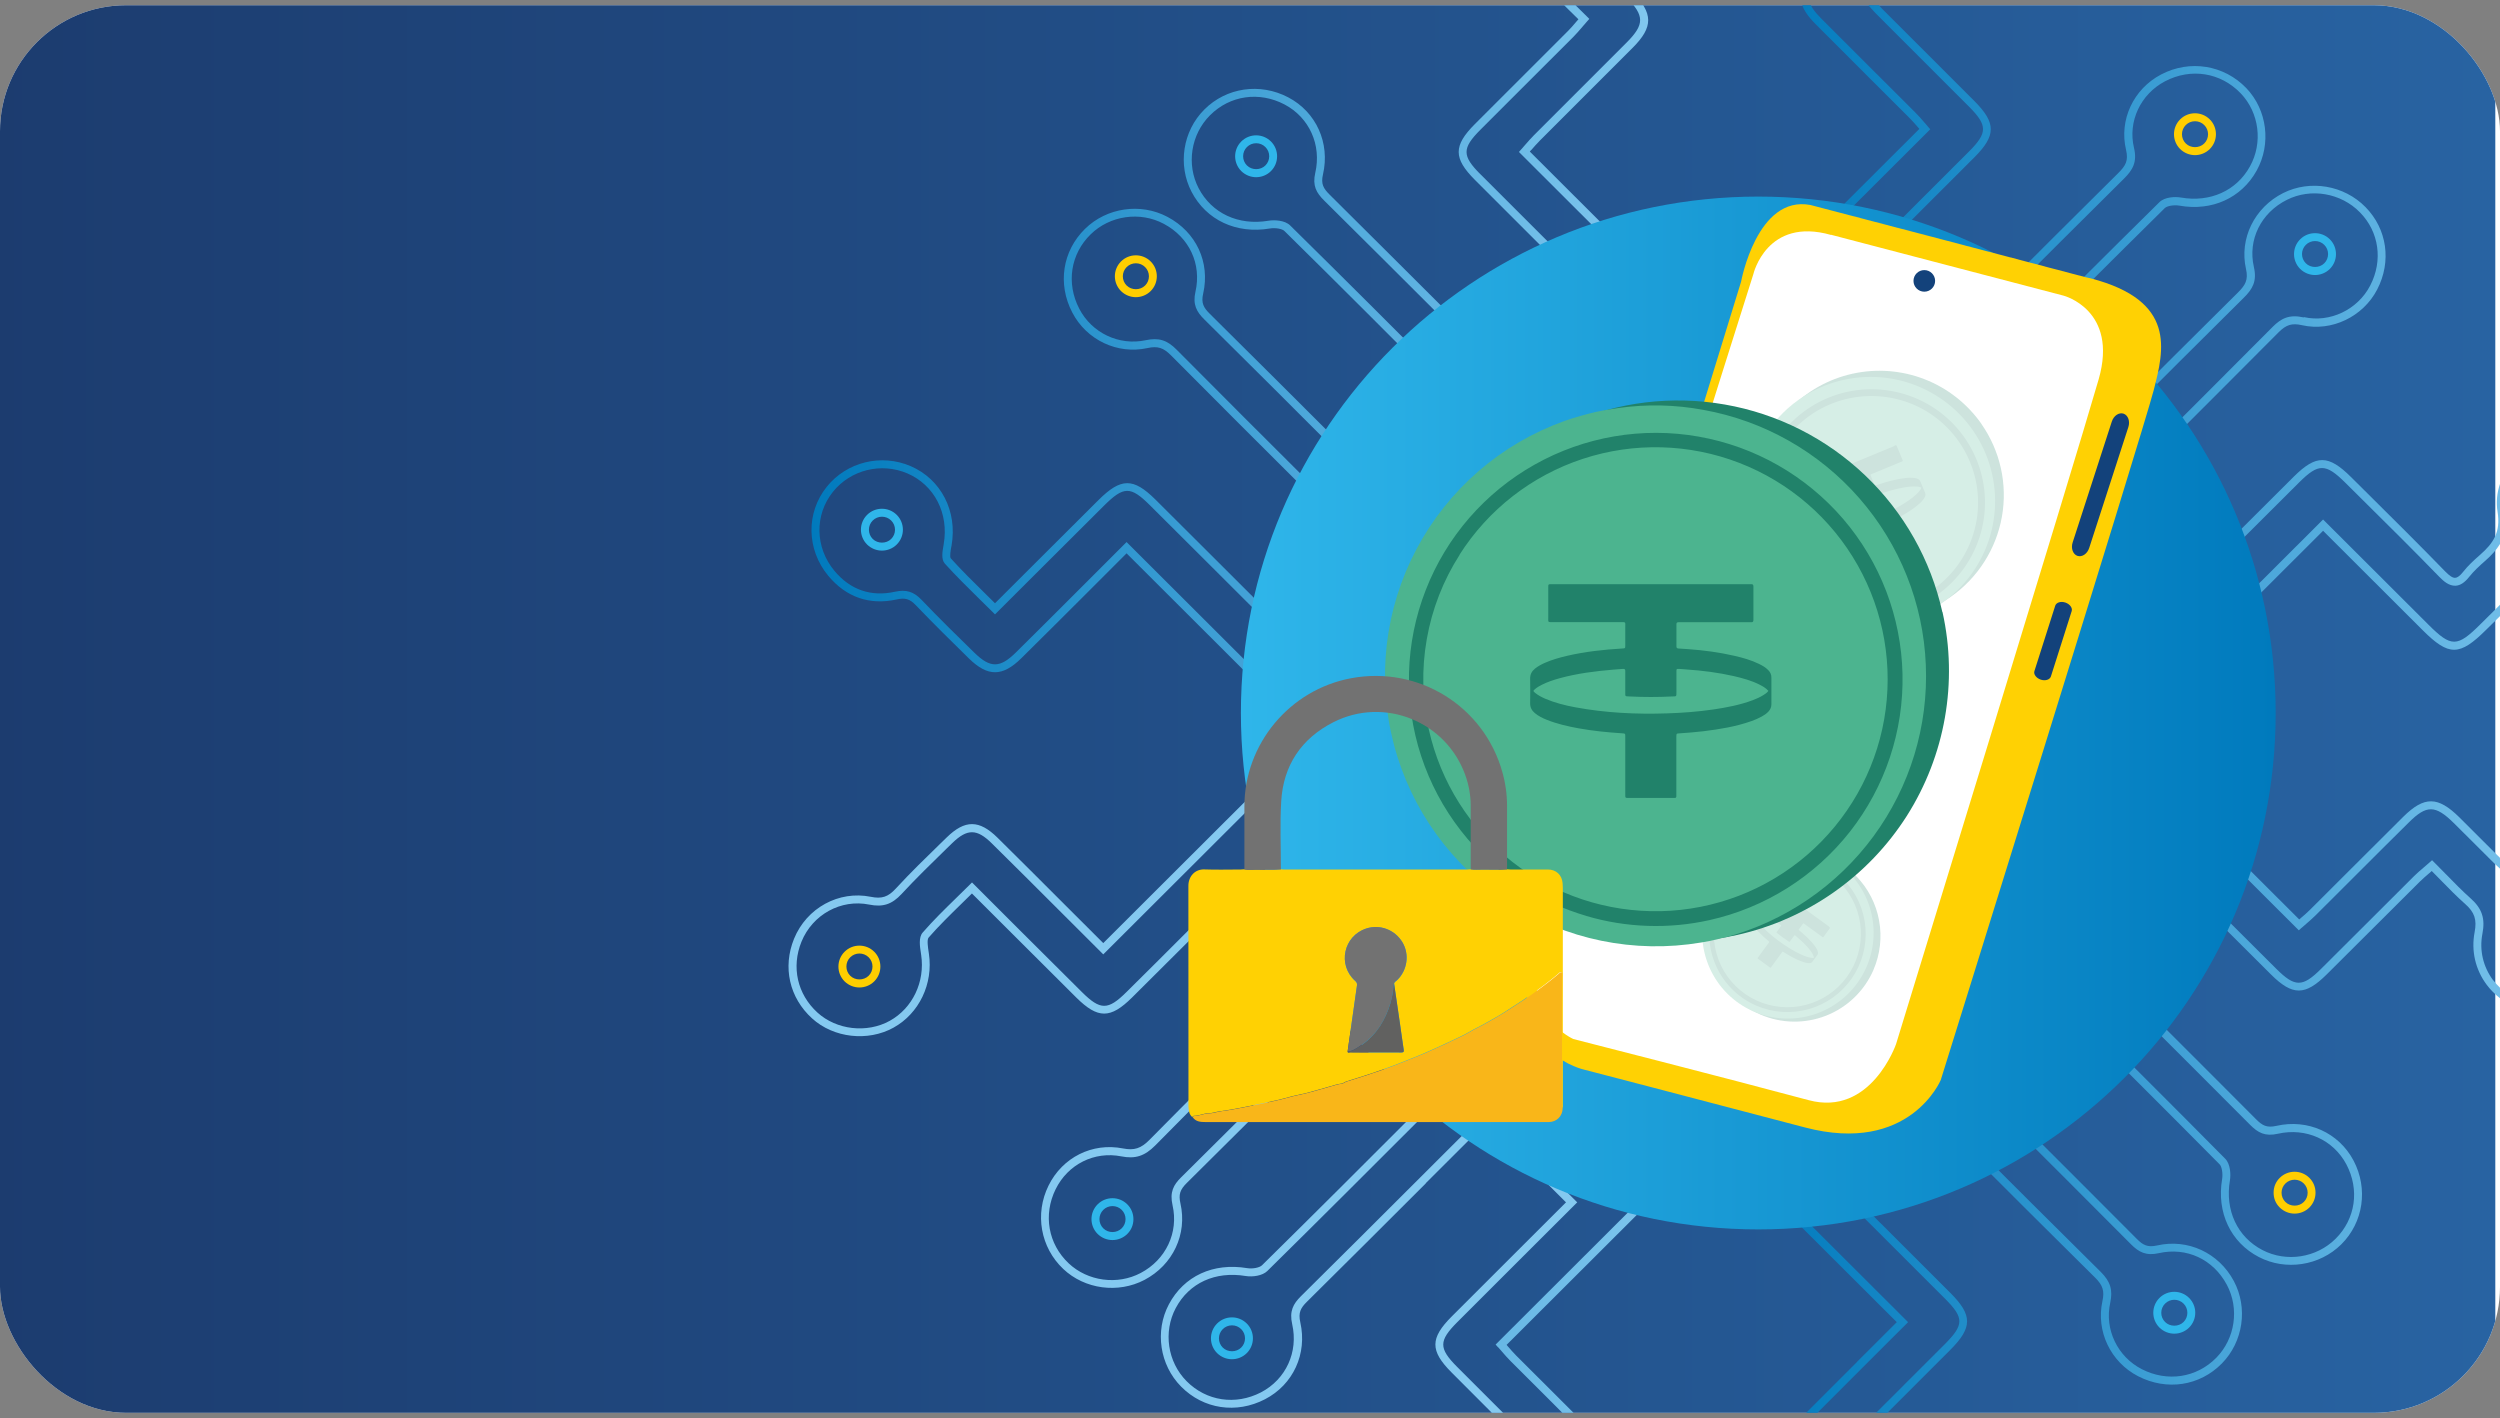 <svg width="238" height="135" viewBox="0 0 238 135" fill="none" xmlns="http://www.w3.org/2000/svg">
<rect x="0" y="0" width="238" height="135" fill="#808080" stroke="none"/>
<g clip-path="url(#clip0_2_17037)">
<rect y="0.5" width="238" height="134" rx="12" fill="white"/>
<g clip-path="url(#clip1_2_17037)">
<path d="M-1 134.999H237.553V-1.717H-1V134.999Z" fill="url(#paint0_linear_2_17037)"/>
<path d="M117.284 129.399C116.769 129.399 116.262 129.203 115.868 128.817C115.088 128.039 115.088 126.777 115.868 125.998C116.648 125.219 117.913 125.219 118.693 125.998C119.473 126.777 119.473 128.039 118.693 128.817C118.307 129.203 117.792 129.399 117.277 129.399H117.284ZM117.284 126.172C116.951 126.172 116.641 126.3 116.406 126.535C116.171 126.769 116.042 127.079 116.042 127.411C116.042 127.744 116.171 128.054 116.406 128.288C116.875 128.757 117.693 128.757 118.163 128.288C118.398 128.054 118.526 127.744 118.526 127.411C118.526 127.079 118.398 126.769 118.163 126.535C117.928 126.3 117.618 126.172 117.284 126.172Z" fill="#2FB6EA"/>
<path d="M105.91 118.054C105.395 118.054 104.888 117.857 104.494 117.472C103.714 116.693 103.714 115.431 104.494 114.652C105.274 113.874 106.538 113.874 107.318 114.652C107.697 115.03 107.902 115.529 107.902 116.066C107.902 116.602 107.697 117.101 107.318 117.472C106.932 117.857 106.417 118.054 105.902 118.054H105.91ZM105.91 114.819C105.577 114.819 105.266 114.947 105.031 115.181C104.547 115.665 104.547 116.451 105.031 116.935C105.516 117.419 106.319 117.404 106.788 116.935C107.023 116.701 107.152 116.391 107.152 116.058C107.152 115.726 107.023 115.416 106.788 115.181C106.554 114.947 106.243 114.819 105.91 114.819Z" fill="#2FB6EA"/>
<path d="M81.82 94.009C81.305 94.009 80.797 93.812 80.403 93.427C79.623 92.648 79.623 91.386 80.403 90.607C81.183 89.829 82.448 89.829 83.228 90.607C84.008 91.386 84.008 92.648 83.228 93.427C82.842 93.812 82.327 94.009 81.812 94.009H81.82ZM81.82 90.774C81.501 90.774 81.183 90.895 80.941 91.136C80.706 91.371 80.578 91.681 80.578 92.013C80.578 92.346 80.706 92.656 80.941 92.89C81.411 93.359 82.228 93.359 82.698 92.89C82.933 92.656 83.061 92.346 83.061 92.013C83.061 91.681 82.933 91.371 82.698 91.136C82.456 90.895 82.138 90.774 81.82 90.774Z" fill="#FFCE00"/>
<path d="M142.632 128.266C142.753 128.402 142.867 128.538 142.988 128.674C143.253 128.984 143.525 129.294 143.813 129.581C145.063 130.836 146.32 132.083 147.569 133.33C148.069 133.829 148.569 134.328 149.069 134.835H150.137C149.455 134.154 148.781 133.474 148.1 132.801C146.85 131.554 145.593 130.307 144.343 129.052C144.063 128.773 143.813 128.478 143.556 128.183C143.51 128.13 143.472 128.085 143.427 128.032L161.648 109.845L161.11 109.309L142.382 128.002L142.617 128.266H142.632Z" fill="url(#paint1_linear_2_17037)"/>
<path d="M135.717 112.656L140.708 107.675C140.935 107.448 141.178 107.244 141.428 107.033C141.465 107.002 141.503 106.972 141.541 106.934L149.084 114.463L145.184 118.356C142.851 120.676 140.519 123.004 138.201 125.332C136.142 127.396 136.134 128.59 138.171 130.639C139.565 132.045 140.966 133.443 142.367 134.841H143.434C141.852 133.269 140.276 131.689 138.701 130.11C136.959 128.356 136.959 127.645 138.732 125.869C141.057 123.541 143.381 121.213 145.714 118.892L150.152 114.463L141.571 105.899L141.306 106.133C141.178 106.246 141.057 106.352 140.935 106.45C140.67 106.677 140.413 106.896 140.17 107.138L135.18 112.12C131.408 115.891 127.629 119.656 123.843 123.405C123.123 124.123 122.73 124.818 123.017 126.066C123.616 128.711 122.419 131.311 120.049 132.551C117.625 133.806 114.846 133.39 112.96 131.485C111.15 129.656 110.726 126.799 111.93 124.531C113.203 122.135 115.694 120.994 118.595 121.477C119.246 121.583 120.185 121.455 120.647 121.001C125.66 116.065 130.712 111.008 135.604 106.118L138.058 103.669C138.164 103.555 138.232 103.435 138.307 103.306C138.338 103.253 138.368 103.193 138.413 103.125L138.573 102.868L130.136 94.447L124.903 99.678C120.753 103.82 116.61 107.962 112.438 112.089C111.726 112.792 111.34 113.48 111.627 114.743C112.218 117.335 110.991 119.928 108.591 121.19C106.372 122.362 103.547 121.976 101.737 120.268C99.783 118.424 99.298 115.65 100.495 113.216C101.669 110.835 104.183 109.58 106.75 110.086C108.076 110.351 108.977 110.056 109.976 109.051C113.899 105.075 117.928 101.069 121.821 97.191L127.326 91.696L118.746 83.132L118.481 83.366C118.352 83.479 118.224 83.593 118.095 83.706C117.792 83.971 117.481 84.235 117.186 84.53C115.747 85.966 114.308 87.402 112.869 88.838C110.999 90.706 109.128 92.58 107.243 94.44C105.478 96.193 104.759 96.193 102.994 94.44C100.995 92.459 99.003 90.471 97.011 88.483L92.535 84.008L92.27 84.273C91.846 84.696 91.422 85.112 91.006 85.513C89.885 86.609 88.825 87.644 87.84 88.778C87.439 89.239 87.568 90.086 87.674 90.766L87.696 90.917C88.075 93.465 86.878 95.981 84.705 97.183C82.531 98.385 79.638 98.053 77.821 96.397C75.905 94.651 75.322 92.066 76.299 89.655C77.351 87.062 80.063 85.573 82.751 86.117C84.054 86.382 84.917 86.095 85.833 85.104C87.204 83.623 88.681 82.187 90.105 80.796L90.65 80.267C92.081 78.876 92.998 78.883 94.421 80.29C96.549 82.383 98.662 84.5 100.775 86.609L105.031 90.857L122.881 73.041L122.343 72.504L105.031 89.783L101.313 86.072C99.2 83.956 97.087 81.847 94.959 79.745C93.225 78.037 91.869 78.022 90.127 79.723L89.582 80.252C88.143 81.65 86.659 83.094 85.281 84.59C84.546 85.392 83.948 85.588 82.903 85.376C79.858 84.757 76.791 86.435 75.594 89.368C74.489 92.081 75.148 94.984 77.306 96.949C79.351 98.816 82.615 99.186 85.061 97.834C87.507 96.48 88.855 93.653 88.431 90.796L88.408 90.638C88.348 90.229 88.226 89.458 88.401 89.262C89.362 88.158 90.415 87.13 91.528 86.042C91.862 85.717 92.195 85.392 92.528 85.059L96.474 88.997C98.465 90.985 100.457 92.981 102.456 94.961C104.524 97.01 105.713 97.002 107.773 94.961C109.651 93.094 111.529 91.227 113.399 89.36C114.838 87.924 116.277 86.488 117.716 85.059C117.996 84.779 118.292 84.522 118.587 84.273C118.633 84.235 118.67 84.197 118.716 84.16L126.259 91.681L121.283 96.639C117.391 100.517 113.362 104.531 109.439 108.506C108.621 109.338 107.977 109.542 106.902 109.33C103.994 108.756 101.146 110.177 99.821 112.868C98.488 115.566 99.056 118.756 101.222 120.805C103.267 122.74 106.44 123.163 108.954 121.848C111.665 120.419 113.044 117.494 112.377 114.561C112.188 113.722 112.332 113.261 112.983 112.618C117.156 108.499 121.298 104.349 125.448 100.207L130.144 95.513L137.633 102.989C137.596 103.057 137.565 103.11 137.543 103.132L135.089 105.581C130.204 110.472 125.145 115.529 120.14 120.457C119.905 120.684 119.254 120.812 118.739 120.729C115.497 120.185 112.71 121.477 111.279 124.168C109.923 126.723 110.401 129.951 112.445 132.007C114.566 134.154 117.701 134.622 120.427 133.209C123.116 131.818 124.464 128.877 123.79 125.892C123.578 124.962 123.82 124.524 124.411 123.934C128.205 120.185 131.976 116.413 135.755 112.641L135.717 112.656Z" fill="url(#paint2_linear_2_17037)"/>
<path d="M218.446 115.536C217.931 115.536 217.424 115.34 217.03 114.954C216.636 114.569 216.447 114.077 216.447 113.541C216.447 113.004 216.651 112.505 217.03 112.135C217.81 111.356 219.075 111.356 219.855 112.135C220.233 112.513 220.438 113.012 220.438 113.541C220.438 114.07 220.233 114.576 219.855 114.954C219.468 115.34 218.953 115.536 218.439 115.536H218.446ZM218.446 112.309C218.113 112.309 217.802 112.437 217.568 112.671C217.333 112.906 217.204 113.216 217.204 113.548C217.204 113.881 217.333 114.191 217.568 114.425C218.037 114.894 218.855 114.894 219.325 114.425C219.559 114.191 219.688 113.881 219.688 113.548C219.688 113.216 219.559 112.906 219.325 112.671C219.09 112.437 218.779 112.309 218.446 112.309Z" fill="#FFCE00"/>
<path d="M206.995 126.966C206.48 126.966 205.973 126.769 205.579 126.384C204.799 125.605 204.799 124.343 205.579 123.564C206.359 122.786 207.624 122.786 208.404 123.564C209.184 124.343 209.184 125.605 208.404 126.384C208.018 126.769 207.503 126.966 206.988 126.966H206.995ZM206.995 123.738C206.677 123.738 206.359 123.859 206.117 124.101C205.882 124.335 205.753 124.645 205.753 124.978C205.753 125.31 205.882 125.62 206.117 125.855C206.586 126.323 207.404 126.323 207.874 125.855C208.109 125.62 208.237 125.31 208.237 124.978C208.237 124.645 208.109 124.335 207.874 124.101C207.631 123.859 207.313 123.738 206.995 123.738Z" fill="#2FB6EA"/>
<path d="M219.113 88.332C219.256 88.203 219.4 88.082 219.544 87.954C219.847 87.689 220.158 87.425 220.445 87.138C221.703 85.89 222.96 84.636 224.209 83.381C225.913 81.68 227.61 79.979 229.321 78.294C231.01 76.616 231.843 76.623 233.585 78.339C234.266 79.012 234.948 79.692 235.63 80.373L237.046 81.786C237.364 82.103 237.682 82.421 238.015 82.708V81.68C237.871 81.544 237.735 81.4 237.583 81.257L236.167 79.843C235.486 79.163 234.804 78.483 234.122 77.802C232.085 75.792 230.79 75.784 228.791 77.757C227.079 79.45 225.383 81.151 223.679 82.852C222.422 84.106 221.172 85.354 219.915 86.609C219.643 86.881 219.347 87.138 219.052 87.387C218.999 87.432 218.938 87.485 218.885 87.531L205.632 74.303L205.095 74.839L218.847 88.566L219.113 88.324V88.332Z" fill="url(#paint3_linear_2_17037)"/>
<path d="M176.809 129.634C175.075 131.365 173.333 133.103 171.606 134.842H172.674C174.227 133.285 175.779 131.727 177.339 130.17L181.648 125.869L167.721 111.969L167.184 112.505L180.573 125.869L176.801 129.634H176.809Z" fill="url(#paint4_linear_2_17037)"/>
<path d="M237.341 93.314C236.387 92.029 236.023 90.456 236.326 88.892C236.607 87.44 236.289 86.488 235.198 85.52C234.41 84.817 233.668 84.062 232.881 83.253C232.525 82.89 232.161 82.52 231.783 82.142L231.533 81.892L231.268 82.126C231.093 82.285 230.919 82.421 230.76 82.565C230.419 82.852 230.116 83.117 229.829 83.396C228.465 84.749 227.11 86.103 225.754 87.463C224.156 89.058 222.558 90.653 220.953 92.248C219.196 93.994 218.477 93.994 216.712 92.24C214.425 89.973 212.153 87.697 209.873 85.422L205.277 80.834L196.689 89.406L196.923 89.67C197.029 89.791 197.128 89.912 197.226 90.025C197.446 90.282 197.666 90.547 197.9 90.781L203.202 96.073C206.875 99.739 210.548 103.405 214.205 107.078C214.955 107.834 215.629 108.212 216.856 107.932C219.514 107.328 222.127 108.499 223.376 110.85C224.649 113.261 224.247 116.043 222.346 117.933C220.521 119.747 217.659 120.193 215.387 119.006C212.994 117.766 211.805 115.219 212.289 112.369C212.38 111.818 212.342 110.82 211.842 110.313C206.852 105.264 201.732 100.177 196.787 95.249L194.356 92.83C194.258 92.731 194.152 92.686 194.046 92.641C194 92.618 193.947 92.596 193.887 92.565L193.644 92.437L185.238 100.827L190.373 105.952C194.545 110.117 198.726 114.282 202.876 118.462C203.595 119.187 204.3 119.58 205.519 119.301C208.162 118.704 210.699 119.883 211.994 122.309C213.206 124.577 212.789 127.434 210.987 129.263C209.109 131.168 206.329 131.591 203.898 130.344C201.573 129.15 200.339 126.55 200.892 124.033C201.157 122.8 200.914 122.007 199.991 121.085C195.591 116.738 191.122 112.271 186.798 107.947L182.474 103.631L173.803 112.286L180.043 118.515C181.754 120.223 183.466 121.924 185.17 123.639C186.995 125.469 186.988 126.119 185.125 127.986C183.087 130.034 181.035 132.075 178.99 134.116L178.294 134.811H179.361L179.52 134.653C181.565 132.612 183.617 130.571 185.655 128.522C187.79 126.383 187.798 125.219 185.7 123.11C183.996 121.395 182.285 119.694 180.573 117.986L174.871 112.294L182.474 104.705L186.261 108.492C190.585 112.815 195.053 117.283 199.453 121.629C200.195 122.362 200.362 122.906 200.15 123.874C199.529 126.731 200.922 129.664 203.55 131.017C206.284 132.423 209.412 131.947 211.524 129.8C213.554 127.736 214.024 124.509 212.66 121.954C211.222 119.263 208.276 117.902 205.352 118.568C204.444 118.772 204.004 118.53 203.414 117.933C199.256 113.753 195.083 109.588 190.903 105.423L186.298 100.835L193.788 93.359C193.788 93.359 193.811 93.367 193.818 93.367L196.249 95.785C201.195 100.706 206.314 105.801 211.305 110.842C211.524 111.062 211.63 111.719 211.547 112.241C211.009 115.423 212.35 118.273 215.046 119.671C217.606 121.001 220.832 120.503 222.892 118.462C224.997 116.368 225.467 113.163 224.058 110.487C222.649 107.826 219.696 106.496 216.704 107.184C215.796 107.388 215.372 107.154 214.758 106.534C211.1 102.853 207.427 99.194 203.754 95.528L198.453 90.237C198.234 90.018 198.029 89.776 197.825 89.527C197.794 89.496 197.772 89.459 197.741 89.428L205.292 81.892L209.351 85.944C211.63 88.219 213.902 90.494 216.189 92.762C218.249 94.81 219.438 94.81 221.498 92.769C223.104 91.182 224.702 89.579 226.3 87.985C227.655 86.632 229.011 85.271 230.374 83.925C230.647 83.653 230.942 83.404 231.26 83.132C231.343 83.064 231.419 82.996 231.502 82.92C231.79 83.207 232.07 83.495 232.343 83.774C233.138 84.591 233.888 85.354 234.698 86.072C235.584 86.858 235.811 87.554 235.584 88.74C235.243 90.517 235.652 92.301 236.735 93.752C237.099 94.236 237.523 94.659 238 95.029V94.032C237.765 93.805 237.538 93.563 237.341 93.299V93.314Z" fill="url(#paint5_linear_2_17037)"/>
<path d="M119.587 16.87C119.072 16.87 118.564 16.674 118.17 16.288C117.39 15.51 117.39 14.247 118.17 13.469C118.951 12.69 120.215 12.69 120.995 13.469C121.775 14.247 121.775 15.51 120.995 16.288C120.609 16.674 120.094 16.87 119.579 16.87H119.587ZM119.587 13.635C119.253 13.635 118.943 13.764 118.708 13.998C118.473 14.232 118.345 14.542 118.345 14.875C118.345 15.207 118.473 15.517 118.708 15.751C119.178 16.22 119.996 16.22 120.465 15.751C120.7 15.517 120.829 15.207 120.829 14.875C120.829 14.542 120.7 14.232 120.465 13.998C120.23 13.764 119.92 13.635 119.587 13.635Z" fill="#2FB6EA"/>
<path d="M108.136 28.292C107.621 28.292 107.114 28.096 106.72 27.71C105.94 26.931 105.94 25.669 106.72 24.891C107.5 24.112 108.765 24.112 109.545 24.891C110.325 25.669 110.325 26.931 109.545 27.71C109.158 28.096 108.643 28.292 108.128 28.292H108.136ZM108.136 25.064C107.803 25.064 107.492 25.193 107.257 25.427C107.023 25.662 106.894 25.971 106.894 26.304C106.894 26.637 107.023 26.947 107.257 27.181C107.727 27.649 108.545 27.649 109.014 27.181C109.249 26.947 109.378 26.637 109.378 26.304C109.378 25.971 109.249 25.662 109.014 25.427C108.78 25.193 108.469 25.064 108.136 25.064Z" fill="#FFCE00"/>
<path d="M83.963 52.419C83.448 52.419 82.94 52.222 82.546 51.837C81.766 51.058 81.766 49.796 82.546 49.017C83.326 48.239 84.591 48.239 85.371 49.017C86.151 49.796 86.151 51.058 85.371 51.837C84.985 52.222 84.47 52.419 83.955 52.419H83.963ZM83.963 49.191C83.629 49.191 83.319 49.32 83.084 49.554C82.849 49.788 82.721 50.098 82.721 50.431C82.721 50.764 82.849 51.074 83.084 51.308C83.554 51.776 84.372 51.776 84.841 51.308C85.076 51.074 85.205 50.764 85.205 50.431C85.205 50.098 85.076 49.788 84.841 49.554C84.606 49.32 84.296 49.191 83.963 49.191Z" fill="#2FB6EA"/>
<path d="M145.774 14.286C146.032 13.991 146.289 13.689 146.57 13.409C147.872 12.101 149.175 10.801 150.477 9.501C152.128 7.853 153.787 6.205 155.43 4.55C157.414 2.562 157.399 1.27 155.385 -0.771C155.097 -1.066 154.802 -1.353 154.514 -1.641H153.446C153.916 -1.172 154.385 -0.711 154.847 -0.242C156.559 1.489 156.566 2.32 154.892 4.013C153.249 5.669 151.591 7.317 149.94 8.964C148.637 10.264 147.327 11.565 146.032 12.872C145.744 13.159 145.472 13.477 145.199 13.787C145.078 13.923 144.957 14.067 144.835 14.203L144.601 14.467L158.353 28.194L158.891 27.657L145.638 14.429C145.684 14.377 145.729 14.331 145.767 14.278L145.774 14.286Z" fill="url(#paint6_linear_2_17037)"/>
<path d="M140.935 16.591C139.178 14.83 139.178 14.12 140.928 12.358C142.518 10.756 144.116 9.161 145.722 7.566C147.077 6.213 148.44 4.86 149.796 3.499C150.076 3.212 150.341 2.91 150.629 2.57C150.765 2.411 150.909 2.245 151.068 2.063L151.303 1.799L151.053 1.549C150.674 1.171 150.296 0.801 149.932 0.446C149.205 -0.265 148.524 -0.938 147.88 -1.641H146.827C146.918 -1.557 147.009 -1.459 147.1 -1.353C147.819 -0.552 148.584 0.196 149.402 0.99C149.682 1.27 149.97 1.549 150.265 1.836C150.197 1.92 150.121 2.003 150.053 2.078C149.781 2.403 149.531 2.691 149.258 2.963C147.903 4.323 146.547 5.676 145.191 7.029C143.593 8.624 141.996 10.219 140.398 11.822C138.353 13.878 138.36 15.064 140.405 17.12C142.677 19.403 144.957 21.671 147.236 23.946L151.295 27.997L143.745 35.534L143.646 35.45C143.404 35.246 143.162 35.042 142.935 34.823L137.77 29.675C134.051 25.964 130.333 22.253 126.599 18.549C125.978 17.937 125.736 17.506 125.948 16.606C126.637 13.613 125.304 10.665 122.639 9.267C119.958 7.861 116.754 8.322 114.649 10.431C112.597 12.479 112.104 15.699 113.437 18.262C114.838 20.953 117.693 22.291 120.882 21.754C121.412 21.663 122.071 21.777 122.283 21.996C127.342 26.977 132.438 32.087 137.368 37.023L139.784 39.434C139.784 39.434 139.799 39.464 139.807 39.479L132.317 46.955L127.644 42.291C123.494 38.149 119.352 34.007 115.179 29.88C114.581 29.29 114.331 28.852 114.543 27.945C115.217 24.966 113.884 22.102 111.15 20.65C108.591 19.29 105.364 19.758 103.297 21.784C101.146 23.893 100.661 27.022 102.078 29.744C103.433 32.366 106.379 33.765 109.234 33.137C110.204 32.926 110.749 33.092 111.483 33.833C115.762 38.149 120.064 42.435 124.411 46.766L128.44 50.78L120.836 58.369L115.088 52.632C113.392 50.938 111.695 49.245 109.999 47.56C107.886 45.466 106.72 45.473 104.577 47.605C102.593 49.578 100.608 51.558 98.624 53.539L94.724 57.431C94.406 57.114 94.088 56.804 93.778 56.494C92.626 55.36 91.543 54.294 90.513 53.153C90.392 53.017 90.513 52.307 90.567 52.034L90.589 51.929C91.157 48.663 89.59 45.625 86.697 44.377C83.887 43.168 80.608 43.977 78.707 46.343C76.715 48.83 76.776 52.314 78.851 54.816C80.547 56.857 82.789 57.636 85.356 57.069C86.166 56.887 86.613 57.016 87.174 57.605C88.9 59.404 90.703 61.181 92.255 62.7C94.043 64.438 95.436 64.431 97.223 62.67C99.321 60.599 101.411 58.512 103.501 56.426L107.25 52.677L120.639 66.041L121.177 65.504L107.25 51.604L102.964 55.889C100.881 57.976 98.791 60.062 96.693 62.133C95.194 63.607 94.285 63.614 92.785 62.163C91.233 60.651 89.43 58.883 87.719 57.091C86.969 56.313 86.257 56.101 85.19 56.335C82.925 56.842 80.933 56.146 79.434 54.34C77.586 52.118 77.533 49.019 79.298 46.819C80.987 44.718 83.902 43.999 86.394 45.073C88.961 46.184 90.347 48.882 89.84 51.8L89.824 51.906C89.718 52.503 89.582 53.251 89.953 53.66C90.998 54.816 92.089 55.889 93.247 57.031C93.649 57.424 94.05 57.825 94.459 58.225L94.724 58.49L99.154 54.068C101.139 52.087 103.115 50.107 105.107 48.134C106.977 46.275 107.629 46.267 109.461 48.089C111.158 49.774 112.854 51.468 114.551 53.161L120.836 59.434L129.507 50.78L124.948 46.229C120.601 41.898 116.3 37.612 112.021 33.296C111.105 32.366 110.302 32.125 109.068 32.389C106.538 32.933 103.941 31.701 102.744 29.388C101.487 26.962 101.911 24.188 103.827 22.313C105.66 20.514 108.53 20.099 110.794 21.308C113.225 22.601 114.407 25.133 113.808 27.771C113.528 28.995 113.922 29.691 114.649 30.409C118.814 34.528 122.964 38.67 127.107 42.82L132.317 48.021L140.723 39.63L140.602 39.389C140.572 39.328 140.549 39.275 140.526 39.23C140.481 39.116 140.428 39.011 140.337 38.912L137.914 36.486C132.984 31.543 127.879 26.44 122.82 21.459C122.313 20.96 121.313 20.922 120.761 21.013C117.905 21.497 115.361 20.31 114.111 17.922C112.93 15.654 113.369 12.797 115.194 10.975C117.088 9.078 119.874 8.677 122.29 9.947C124.646 11.187 125.827 13.802 125.213 16.455C124.933 17.68 125.312 18.352 126.069 19.101C129.803 22.797 133.521 26.508 137.24 30.22L142.404 35.367C142.639 35.602 142.904 35.821 143.162 36.04C143.283 36.138 143.404 36.244 143.518 36.342L143.783 36.577L152.371 28.005L147.774 23.417C145.494 21.142 143.215 18.874 140.943 16.591H140.935Z" fill="url(#paint7_linear_2_17037)"/>
<path d="M183.526 12.034C183.405 11.897 183.292 11.761 183.17 11.625C182.905 11.315 182.633 11.005 182.345 10.718C181.095 9.464 179.838 8.216 178.589 6.969C176.847 5.231 175.097 3.492 173.363 1.746C172.03 0.408 171.856 -0.423 172.818 -1.633H171.894C171.076 -0.31 171.379 0.824 172.826 2.275C174.56 4.021 176.309 5.767 178.051 7.506C179.301 8.753 180.558 10 181.807 11.255C182.087 11.535 182.337 11.829 182.595 12.124C182.64 12.17 182.678 12.223 182.724 12.268L168.448 26.516L168.986 27.053L183.761 12.306L183.526 12.041V12.034Z" fill="url(#paint8_linear_2_17037)"/>
<path d="M219.317 30.22C217.916 29.902 217.151 30.326 216.363 31.112C212.024 35.488 207.654 39.834 203.247 44.234L198.869 48.603L207.533 57.25L212.077 52.707C214.349 50.44 216.621 48.164 218.9 45.904C220.718 44.098 221.407 44.105 223.27 45.95L224.875 47.544C227.306 49.948 229.813 52.435 232.236 54.929C232.63 55.33 233.138 55.784 233.766 55.761C234.221 55.738 234.63 55.466 235.069 54.914C235.501 54.37 236.038 53.879 236.553 53.425C237.159 52.896 237.651 52.367 238.007 51.777V46.048C237.712 46.902 237.621 47.809 237.765 48.709C238.083 50.666 237.379 51.709 236.061 52.858C235.516 53.335 234.955 53.849 234.486 54.446C234.198 54.809 233.956 54.998 233.736 55.005C233.509 55.035 233.198 54.824 232.789 54.408C230.366 51.913 227.852 49.419 225.421 47.008L223.815 45.413C221.664 43.274 220.498 43.266 218.378 45.368C216.098 47.628 213.826 49.903 211.554 52.17L207.541 56.177L199.952 48.603L203.792 44.77C208.199 40.371 212.569 36.017 216.908 31.648C217.643 30.908 218.188 30.741 219.158 30.96C221.96 31.595 224.966 30.159 226.314 27.552C227.693 24.883 227.253 21.807 225.193 19.713C223.156 17.634 219.93 17.09 217.363 18.375C214.621 19.751 213.167 22.721 213.819 25.609C214.053 26.637 213.758 27.143 213.069 27.831C208.987 31.868 204.928 35.927 200.861 39.986L196.06 44.778L188.562 37.295C188.562 37.295 188.57 37.272 188.577 37.264L191.031 34.808C195.954 29.88 201.043 24.785 206.087 19.811C206.306 19.6 206.965 19.486 207.48 19.577C210.57 20.129 213.387 18.851 214.833 16.244C216.242 13.704 215.841 10.469 213.849 8.39C211.729 6.183 208.472 5.654 205.738 7.09C203.095 8.473 201.724 11.428 202.398 14.263C202.641 15.291 202.368 15.775 201.649 16.485C197.544 20.544 193.462 24.626 189.38 28.708L184.677 33.41L177.089 25.836L181.133 21.799C183.42 19.517 185.707 17.241 187.987 14.951C190.032 12.895 190.032 11.708 187.987 9.645C186.366 8.012 184.738 6.394 183.11 4.769C181.784 3.446 180.452 2.116 179.126 0.786C178.854 0.514 178.611 0.219 178.339 -0.099C178.27 -0.174 178.21 -0.257 178.142 -0.333C178.422 -0.613 178.702 -0.877 178.975 -1.149C179.141 -1.316 179.308 -1.474 179.467 -1.641H178.392C178.058 -1.316 177.71 -0.975 177.362 -0.628L177.112 -0.378L177.347 -0.114C177.498 0.06 177.634 0.226 177.771 0.378C178.058 0.71 178.316 1.02 178.604 1.307C179.929 2.638 181.262 3.96 182.587 5.291C184.215 6.916 185.844 8.534 187.464 10.166C189.221 11.935 189.221 12.646 187.464 14.407C185.185 16.697 182.898 18.972 180.611 21.255L176.029 25.82L184.692 34.468L189.933 29.23C194.015 25.148 198.097 21.074 202.202 17.007C203.05 16.168 203.474 15.42 203.156 14.074C202.557 11.572 203.777 8.964 206.109 7.74C208.578 6.447 211.403 6.893 213.319 8.889C215.083 10.733 215.447 13.598 214.19 15.85C212.91 18.163 210.396 19.29 207.631 18.806C207.079 18.708 206.079 18.745 205.572 19.252C200.52 24.226 195.431 29.32 190.509 34.256L188.055 36.713C187.964 36.803 187.911 36.909 187.866 37.023C187.843 37.068 187.82 37.121 187.79 37.181L187.661 37.423L196.075 45.821L201.414 40.492C205.473 36.433 209.54 32.374 213.614 28.338C214.455 27.506 214.879 26.765 214.568 25.412C213.978 22.827 215.242 20.257 217.711 19.025C219.991 17.876 222.853 18.367 224.663 20.212C226.489 22.064 226.875 24.8 225.648 27.174C224.459 29.486 221.801 30.749 219.332 30.189L219.317 30.22Z" fill="url(#paint9_linear_2_17037)"/>
<path d="M238 57.575C237.78 57.794 237.56 58.014 237.341 58.233C236.939 58.626 236.545 59.019 236.152 59.412C233.925 61.634 233.365 61.642 231.191 59.472L221.157 49.457L206.518 64.068L207.056 64.605L221.157 50.53L230.654 60.009C233.138 62.488 234.152 62.473 236.689 59.949C237.083 59.556 237.477 59.163 237.878 58.777C237.924 58.732 237.962 58.694 238.007 58.648V57.583L238 57.575Z" fill="url(#paint10_linear_2_17037)"/>
<path d="M208.965 14.769C208.45 14.769 207.942 14.572 207.548 14.187C206.768 13.408 206.768 12.146 207.548 11.367C208.328 10.589 209.593 10.589 210.373 11.367C211.153 12.146 211.153 13.408 210.373 14.187C209.987 14.572 209.472 14.769 208.957 14.769H208.965ZM208.965 11.541C208.631 11.541 208.321 11.669 208.086 11.904C207.851 12.138 207.723 12.448 207.723 12.781C207.723 13.113 207.851 13.423 208.086 13.657C208.556 14.126 209.374 14.126 209.843 13.657C210.078 13.423 210.207 13.113 210.207 12.781C210.207 12.448 210.078 12.138 209.843 11.904C209.608 11.669 209.298 11.541 208.965 11.541Z" fill="#FFCE00"/>
<path d="M220.392 26.183C219.877 26.183 219.37 25.986 218.976 25.601C218.196 24.822 218.196 23.56 218.976 22.781C219.756 22.003 221.021 22.003 221.801 22.781C222.581 23.56 222.581 24.822 221.801 25.601C221.415 25.986 220.9 26.183 220.385 26.183H220.392ZM220.392 22.948C220.059 22.948 219.749 23.076 219.514 23.31C219.029 23.794 219.029 24.58 219.514 25.064C219.983 25.533 220.801 25.533 221.271 25.064C221.506 24.83 221.634 24.52 221.634 24.187C221.634 23.855 221.506 23.545 221.271 23.31C221.036 23.076 220.726 22.948 220.392 22.948Z" fill="#2FB6EA"/>
<path d="M167.388 117.04C194.591 117.04 216.644 95.029 216.644 67.877C216.644 40.726 194.591 18.715 167.388 18.715C140.185 18.715 118.133 40.726 118.133 67.877C118.133 95.029 140.185 117.04 167.388 117.04Z" fill="url(#paint11_linear_2_17037)"/>
<path d="M198.522 26.394C193.591 25.086 172.576 19.561 172.356 19.516C167.267 18.548 165.753 26.81 165.753 26.81L145.639 92.186C143.957 100.387 150.841 101.839 150.841 101.839C150.841 101.839 159.687 104.136 171.834 107.334C181.8 109.949 184.761 102.814 184.761 102.814C184.761 102.814 204.05 40.975 205.034 37.143C206.019 33.295 207.223 28.639 199.044 26.5L198.537 26.387L171.592 19.281" fill="#FFD103"/>
<path d="M174.31 22.365C168.191 20.626 166.919 26.099 166.919 26.099C166.919 26.099 147.994 85.934 146.486 91.777C145.191 96.819 149.773 98.913 149.773 98.913C149.773 98.913 164.503 102.669 172.174 104.733C178.112 106.335 180.505 99.396 180.505 99.396C180.505 99.396 197.438 44.285 199.794 36.106C201.687 29.508 196.454 28.147 196.454 28.147L174.31 22.349" fill="white"/>
<path d="M202.619 40.658C202.8 40.107 202.596 39.532 202.164 39.381C201.725 39.237 201.225 39.57 201.043 40.137L197.317 51.641C197.136 52.193 197.34 52.768 197.772 52.919C198.211 53.062 198.711 52.73 198.893 52.163L202.619 40.658Z" fill="#13427B"/>
<path d="M197.227 58.171C197.318 57.868 197.045 57.506 196.621 57.362C196.189 57.218 195.765 57.355 195.659 57.657L193.675 63.893C193.577 64.195 193.857 64.558 194.281 64.702C194.713 64.845 195.137 64.709 195.243 64.407L197.227 58.171Z" fill="#13427B"/>
<path d="M184.223 26.741C184.223 26.174 183.762 25.713 183.194 25.713C182.626 25.713 182.164 26.174 182.164 26.741C182.164 27.308 182.626 27.769 183.194 27.769C183.762 27.769 184.223 27.308 184.223 26.741Z" fill="#13427B"/>
<g opacity="0.23">
<path d="M188.623 40.34C187.275 38.427 185.397 36.946 183.208 36.099C181.027 35.253 178.642 35.071 176.355 35.578C174.068 36.084 171.985 37.256 170.364 38.949C168.744 40.642 167.668 42.774 167.259 45.072C166.858 47.377 167.146 49.75 168.085 51.89C169.031 54.029 170.591 55.843 172.568 57.098C174.545 58.352 176.847 58.995 179.187 58.95C181.527 58.897 183.799 58.156 185.723 56.81C188.29 55.011 190.039 52.26 190.584 49.176C191.13 46.084 190.418 42.91 188.615 40.34H188.623Z" fill="#21826A"/>
<path d="M185.299 57.097C185.162 57.203 185.026 57.301 184.882 57.407L184.738 57.505L184.405 57.717C181.898 59.289 178.884 59.863 175.976 59.327C173.061 58.79 170.455 57.187 168.668 54.821C166.881 52.463 166.04 49.515 166.32 46.575C166.601 43.627 167.971 40.898 170.16 38.91C170.516 38.593 170.887 38.298 171.273 38.026C171.417 37.928 171.561 37.829 171.705 37.739C171.849 37.648 171.993 37.557 172.137 37.481C173.197 36.862 174.356 36.408 175.567 36.151C178.195 35.577 180.944 35.917 183.36 37.119C185.768 38.313 187.707 40.301 188.835 42.735C189.971 45.176 190.236 47.928 189.593 50.536C188.949 53.143 187.434 55.464 185.299 57.097Z" fill="#4CB48F"/>
<path d="M179.331 58.557C178.316 58.663 177.294 58.633 176.294 58.451C173.833 58.013 171.607 56.743 169.978 54.846C168.35 52.948 167.434 50.552 167.381 48.058C167.328 45.563 168.138 43.13 169.683 41.172C171.228 39.214 173.401 37.846 175.84 37.309C178.279 36.773 180.823 37.097 183.057 38.224C185.284 39.35 187.048 41.217 188.055 43.5C189.063 45.783 189.244 48.345 188.57 50.741C187.896 53.145 186.412 55.239 184.367 56.667C182.875 57.71 181.141 58.361 179.331 58.549V58.557ZM168.161 46.07C167.926 47.385 167.956 48.73 168.244 50.031C168.532 51.331 169.077 52.563 169.842 53.651C171.19 55.571 173.167 56.97 175.431 57.605C177.695 58.239 180.104 58.066 182.254 57.121C184.405 56.176 186.162 54.513 187.222 52.419C188.283 50.325 188.586 47.929 188.071 45.639C187.556 43.349 186.268 41.308 184.42 39.856C182.573 38.405 180.278 37.649 177.923 37.702C175.575 37.755 173.318 38.617 171.539 40.151C169.759 41.678 168.562 43.779 168.161 46.093V46.077V46.07Z" fill="#21826A"/>
<path d="M180.316 42.449C180.354 42.434 180.399 42.419 180.429 42.403C180.497 42.366 180.535 42.396 180.566 42.456C180.747 42.91 180.937 43.356 181.126 43.802C181.156 43.87 181.141 43.908 181.065 43.938C181.028 43.953 180.99 43.968 180.944 43.983C180.051 44.354 179.149 44.724 178.256 45.094C178.21 45.109 178.165 45.132 178.127 45.147C178.067 45.17 178.059 45.208 178.082 45.261C178.203 45.555 178.332 45.858 178.453 46.153C178.475 46.213 178.513 46.228 178.581 46.206C178.71 46.16 178.839 46.115 178.975 46.077C179.627 45.858 180.293 45.684 180.975 45.571C181.338 45.51 181.709 45.465 182.08 45.487C182.247 45.495 182.406 45.518 182.557 45.586C182.679 45.639 182.769 45.714 182.822 45.843C182.966 46.198 183.118 46.561 183.269 46.916C183.315 47.029 183.315 47.143 183.269 47.256C183.224 47.37 183.163 47.475 183.087 47.566C182.981 47.702 182.868 47.823 182.739 47.936C182.201 48.42 181.596 48.791 180.975 49.146C180.664 49.32 180.346 49.478 180.028 49.637C179.922 49.69 179.922 49.69 179.967 49.803C179.983 49.841 179.998 49.871 180.013 49.909C180.316 50.642 180.619 51.376 180.922 52.109C180.937 52.147 180.952 52.184 180.967 52.23C180.99 52.275 180.967 52.313 180.922 52.328C180.891 52.336 180.861 52.351 180.831 52.366C180.255 52.608 179.672 52.842 179.096 53.084C178.907 53.16 178.93 53.175 178.854 52.978C178.536 52.215 178.218 51.444 177.9 50.68C177.847 50.552 177.847 50.552 177.718 50.597C177.112 50.801 176.499 50.99 175.87 51.126C175.401 51.224 174.924 51.308 174.439 51.308C174.242 51.308 174.045 51.292 173.856 51.24C173.682 51.187 173.561 51.089 173.492 50.915C173.364 50.582 173.227 50.257 173.083 49.932C173.008 49.758 173.023 49.607 173.106 49.448C173.182 49.305 173.288 49.176 173.401 49.055C173.644 48.798 173.916 48.587 174.204 48.382C174.863 47.914 175.567 47.528 176.294 47.181C176.416 47.12 176.423 47.12 176.37 46.992C176.272 46.75 176.173 46.515 176.075 46.273C175.976 46.039 176.022 46.047 175.779 46.145C174.871 46.515 173.969 46.893 173.061 47.264C172.849 47.354 172.879 47.347 172.796 47.15C172.629 46.757 172.47 46.372 172.311 45.979C172.235 45.797 172.22 45.812 172.417 45.737C173.742 45.193 175.06 44.648 176.385 44.097C177.695 43.552 179.013 43.016 180.323 42.471L180.316 42.449ZM182.459 46.319C182.058 46.289 181.664 46.334 181.278 46.402C180.588 46.523 179.914 46.704 179.248 46.924C179.142 46.961 179.036 46.992 178.93 47.029C178.839 47.067 178.831 47.075 178.869 47.165C178.983 47.445 179.096 47.725 179.218 48.005C179.301 48.201 179.293 48.171 179.119 48.254C178.559 48.519 177.983 48.753 177.4 48.964C177.203 49.032 177.226 49.048 177.143 48.851C177.037 48.602 176.938 48.352 176.832 48.103C176.817 48.072 176.802 48.042 176.794 48.012C176.772 47.936 176.726 47.929 176.665 47.959C176.544 48.02 176.416 48.08 176.294 48.141C175.583 48.503 174.886 48.904 174.257 49.395C174.038 49.562 173.833 49.743 173.651 49.955C173.576 50.045 173.507 50.136 173.454 50.242C173.401 50.348 173.409 50.355 173.523 50.393C173.689 50.446 173.856 50.453 174.022 50.461C174.477 50.461 174.931 50.401 175.378 50.31C176.703 50.03 177.96 49.584 179.195 49.025C179.816 48.745 180.414 48.443 180.997 48.095C181.505 47.793 182.005 47.468 182.436 47.06C182.557 46.946 182.679 46.825 182.777 46.682C182.83 46.606 182.891 46.531 182.913 46.417C182.762 46.342 182.61 46.326 182.459 46.311V46.319Z" fill="#21826A"/>
</g>
<g opacity="0.23">
<path d="M178.347 92.344C178.99 90.862 179.18 89.23 178.892 87.642C178.604 86.055 177.854 84.589 176.734 83.432C175.613 82.276 174.174 81.474 172.591 81.127C171.016 80.787 169.365 80.922 167.866 81.512C166.358 82.102 165.071 83.13 164.147 84.453C163.223 85.775 162.716 87.347 162.686 88.957C162.655 90.568 163.11 92.155 163.981 93.516C164.851 94.868 166.109 95.942 167.593 96.584C169.577 97.446 171.826 97.484 173.848 96.69C175.863 95.897 177.483 94.332 178.347 92.352V92.344Z" fill="#21826A"/>
<path d="M167.267 96.427C167.154 96.389 167.048 96.343 166.934 96.29L166.82 96.245L166.578 96.124C164.745 95.217 163.329 93.66 162.595 91.755C161.86 89.85 161.868 87.741 162.617 85.844C163.367 83.947 164.798 82.39 166.631 81.49C168.464 80.591 170.569 80.409 172.531 80.984C172.841 81.082 173.152 81.195 173.454 81.324C173.561 81.377 173.674 81.422 173.78 81.475C173.886 81.528 173.985 81.581 174.091 81.634C174.84 82.034 175.522 82.556 176.105 83.168C177.393 84.506 178.18 86.245 178.339 88.089C178.506 89.933 178.029 91.785 176.999 93.327C175.969 94.869 174.447 96.018 172.674 96.585C170.902 97.145 168.994 97.092 167.26 96.427H167.267Z" fill="#4CB48F"/>
<path d="M164.261 93.449C163.829 92.889 163.488 92.277 163.231 91.627C162.602 90.025 162.549 88.256 163.079 86.623C163.61 84.99 164.693 83.585 166.147 82.655C167.601 81.725 169.327 81.325 171.039 81.529C172.75 81.725 174.341 82.511 175.53 83.751C176.726 84.99 177.453 86.601 177.59 88.316C177.726 90.032 177.264 91.74 176.279 93.154C175.295 94.567 173.856 95.596 172.197 96.064C170.539 96.533 168.774 96.419 167.192 95.732C166.041 95.233 165.033 94.447 164.268 93.456L164.261 93.449ZM167.601 82.39C166.745 82.723 165.957 83.229 165.298 83.864C164.632 84.499 164.102 85.263 163.738 86.109C163.095 87.591 162.981 89.254 163.42 90.811C163.859 92.368 164.829 93.721 166.162 94.643C167.495 95.565 169.108 95.996 170.721 95.868C172.334 95.739 173.856 95.051 175.022 93.925C176.189 92.799 176.931 91.31 177.112 89.7C177.302 88.09 176.923 86.472 176.045 85.112C175.166 83.751 173.848 82.738 172.303 82.239C170.759 81.74 169.092 81.801 167.585 82.39H167.593H167.601Z" fill="#21826A"/>
<path d="M174.106 88.226C174.106 88.226 174.151 88.263 174.174 88.278C174.22 88.309 174.22 88.339 174.189 88.377C173.992 88.649 173.796 88.921 173.599 89.193C173.568 89.238 173.538 89.238 173.5 89.208C173.477 89.193 173.455 89.17 173.432 89.155C172.894 88.762 172.349 88.369 171.811 87.976C171.781 87.954 171.758 87.938 171.728 87.916C171.698 87.893 171.667 87.9 171.645 87.931C171.516 88.112 171.38 88.294 171.251 88.467C171.221 88.505 171.228 88.528 171.266 88.558C171.342 88.619 171.41 88.679 171.486 88.74C171.849 89.049 172.19 89.374 172.508 89.73C172.675 89.926 172.834 90.123 172.955 90.35C173.008 90.448 173.053 90.554 173.068 90.667C173.084 90.758 173.068 90.841 173.008 90.916C172.849 91.128 172.69 91.347 172.538 91.559C172.485 91.627 172.425 91.665 172.341 91.68C172.258 91.695 172.175 91.695 172.092 91.68C171.978 91.665 171.864 91.642 171.751 91.604C171.274 91.461 170.834 91.242 170.403 91C170.191 90.879 169.979 90.75 169.774 90.622C169.706 90.576 169.706 90.576 169.653 90.644C169.638 90.667 169.623 90.682 169.608 90.705C169.282 91.151 168.964 91.589 168.638 92.035C168.623 92.058 168.6 92.081 168.585 92.103C168.562 92.133 168.54 92.133 168.509 92.111C168.494 92.096 168.472 92.088 168.456 92.073C168.108 91.816 167.76 91.567 167.411 91.31C167.298 91.226 167.298 91.242 167.381 91.128C167.722 90.667 168.055 90.206 168.396 89.737C168.449 89.662 168.449 89.662 168.381 89.601C168.04 89.322 167.714 89.027 167.404 88.702C167.177 88.46 166.957 88.21 166.783 87.931C166.715 87.817 166.646 87.697 166.616 87.56C166.586 87.439 166.601 87.334 166.677 87.228C166.828 87.031 166.972 86.835 167.108 86.638C167.184 86.532 167.283 86.487 167.404 86.48C167.517 86.48 167.631 86.487 167.745 86.51C167.979 86.563 168.207 86.646 168.426 86.737C168.941 86.956 169.418 87.228 169.888 87.53C169.971 87.583 169.971 87.583 170.024 87.507C170.13 87.364 170.236 87.22 170.342 87.077C170.448 86.933 170.456 86.963 170.312 86.857C169.767 86.457 169.221 86.064 168.668 85.663C168.54 85.572 168.555 85.588 168.638 85.467C168.812 85.232 168.979 84.998 169.153 84.756C169.236 84.643 169.221 84.643 169.335 84.733C170.13 85.315 170.933 85.89 171.728 86.472C172.523 87.046 173.311 87.621 174.106 88.195V88.226ZM172.599 90.879C172.47 90.637 172.304 90.418 172.122 90.213C171.804 89.851 171.455 89.518 171.084 89.208C171.024 89.155 170.971 89.11 170.91 89.057C170.857 89.012 170.85 89.012 170.804 89.072C170.683 89.238 170.562 89.405 170.433 89.579C170.342 89.7 170.357 89.684 170.251 89.609C169.895 89.374 169.547 89.125 169.214 88.853C169.1 88.762 169.1 88.785 169.191 88.664C169.297 88.513 169.411 88.362 169.517 88.21C169.532 88.195 169.539 88.173 169.555 88.157C169.592 88.12 169.585 88.09 169.539 88.059C169.456 88.014 169.38 87.961 169.297 87.908C168.828 87.621 168.343 87.356 167.828 87.16C167.654 87.092 167.472 87.039 167.283 87.009C167.199 86.993 167.124 86.986 167.04 86.993C166.957 86.993 166.957 87.009 166.972 87.092C167.002 87.205 167.055 87.311 167.116 87.409C167.275 87.681 167.48 87.923 167.692 88.15C168.335 88.823 169.055 89.405 169.82 89.926C170.206 90.191 170.607 90.433 171.016 90.652C171.38 90.841 171.751 91.015 172.145 91.128C172.258 91.158 172.372 91.181 172.485 91.196C172.554 91.196 172.614 91.204 172.69 91.181C172.682 91.068 172.637 90.969 172.584 90.879H172.599Z" fill="#21826A"/>
</g>
<path d="M184.912 58.269C183.807 53.295 181.247 48.767 177.559 45.253C173.871 41.738 169.228 39.387 164.2 38.51C159.179 37.633 154.006 38.261 149.349 40.317C144.684 42.373 140.738 45.767 138.004 50.06C135.271 54.361 133.869 59.373 133.991 64.46C134.104 69.554 135.732 74.49 138.663 78.663C141.594 82.835 145.691 86.04 150.447 87.884C155.203 89.729 160.391 90.122 165.366 89.011C172.038 87.522 177.847 83.447 181.52 77.688C185.185 71.92 186.412 64.936 184.927 58.269H184.912Z" fill="#21826A"/>
<path d="M164.245 89.222C163.889 89.327 163.518 89.41 163.155 89.494L162.784 89.577L161.943 89.728C155.582 90.801 149.054 89.456 143.639 85.964C138.224 82.464 134.316 77.067 132.688 70.838C131.06 64.603 131.825 57.989 134.839 52.297C137.853 46.597 142.889 42.236 148.963 40.067C149.94 39.726 150.939 39.447 151.947 39.212C152.318 39.144 152.681 39.061 153.052 39.001C153.423 38.94 153.779 38.88 154.135 38.834C156.793 38.464 159.497 38.525 162.14 39.016C167.911 40.051 173.151 43.014 177.006 47.429C180.861 51.843 183.095 57.429 183.337 63.28C183.587 69.13 181.83 74.89 178.362 79.607C174.893 84.323 169.918 87.725 164.26 89.237V89.222H164.245Z" fill="#4CB48F"/>
<path d="M151.023 87.197C148.895 86.569 146.865 85.655 144.994 84.468C140.413 81.55 136.982 77.128 135.293 71.973C133.604 66.818 133.756 61.225 135.732 56.168C137.701 51.111 141.367 46.886 146.108 44.225C150.841 41.564 156.354 40.619 161.708 41.564C167.062 42.509 171.917 45.276 175.461 49.395C178.998 53.515 180.997 58.738 181.118 64.165C181.239 69.592 179.467 74.898 176.12 79.169C172.765 83.44 168.032 86.418 162.731 87.597C158.861 88.459 154.832 88.323 151.03 87.204L151.023 87.197ZM138.966 52.804C137.399 55.245 136.331 57.982 135.831 60.839C135.324 63.696 135.392 66.629 136.028 69.464C137.141 74.453 139.951 78.897 143.972 82.049C148.001 85.201 152.992 86.856 158.111 86.743C163.223 86.63 168.138 84.74 172.015 81.407C175.893 78.073 178.498 73.5 179.376 68.466C180.255 63.432 179.361 58.246 176.847 53.802C174.333 49.35 170.349 45.91 165.578 44.066C160.807 42.222 155.544 42.086 150.689 43.681C145.827 45.276 141.677 48.511 138.936 52.827L138.959 52.804H138.966Z" fill="#21826A"/>
<path d="M166.427 55.615C166.518 55.615 166.608 55.615 166.707 55.615C166.873 55.6 166.926 55.683 166.926 55.842C166.926 56.9 166.926 57.958 166.926 59.017C166.926 59.183 166.866 59.251 166.699 59.236C166.608 59.236 166.518 59.236 166.419 59.236C164.306 59.236 162.201 59.236 160.088 59.236C159.982 59.236 159.883 59.236 159.777 59.236C159.641 59.236 159.596 59.304 159.596 59.425C159.596 60.128 159.596 60.831 159.596 61.534C159.596 61.677 159.664 61.738 159.808 61.738C160.111 61.753 160.406 61.776 160.701 61.798C162.201 61.904 163.685 62.1 165.147 62.441C165.934 62.622 166.707 62.841 167.441 63.197C167.767 63.355 168.078 63.529 168.327 63.786C168.532 63.99 168.646 64.225 168.638 64.527C168.63 65.366 168.638 66.205 168.638 67.044C168.638 67.316 168.54 67.535 168.365 67.732C168.184 67.928 167.964 68.079 167.729 68.208C167.404 68.389 167.07 68.533 166.722 68.654C165.245 69.175 163.708 69.425 162.163 69.614C161.398 69.705 160.626 69.765 159.853 69.818C159.596 69.833 159.596 69.841 159.588 70.105C159.588 70.188 159.588 70.264 159.588 70.347C159.588 72.071 159.588 73.802 159.588 75.525C159.588 75.616 159.588 75.706 159.588 75.805C159.588 75.918 159.535 75.971 159.421 75.963C159.353 75.963 159.285 75.963 159.217 75.963C157.854 75.963 156.498 75.963 155.135 75.963C154.696 75.963 154.726 76.001 154.726 75.548C154.726 73.741 154.726 71.934 154.726 70.128C154.726 69.833 154.726 69.833 154.423 69.811C153.03 69.72 151.644 69.584 150.266 69.334C149.236 69.145 148.213 68.911 147.236 68.518C146.843 68.359 146.456 68.17 146.123 67.891C145.82 67.641 145.661 67.339 145.669 66.931C145.684 66.16 145.684 65.389 145.669 64.618C145.661 64.209 145.82 63.907 146.123 63.658C146.403 63.431 146.714 63.264 147.047 63.113C147.744 62.803 148.478 62.599 149.221 62.425C150.932 62.032 152.674 61.843 154.423 61.738C154.726 61.722 154.726 61.723 154.726 61.42C154.726 60.853 154.726 60.294 154.726 59.727C154.726 59.175 154.809 59.228 154.234 59.228C152.098 59.228 149.963 59.228 147.835 59.228C147.327 59.228 147.395 59.251 147.395 58.775C147.395 57.852 147.395 56.93 147.395 56.016C147.395 55.585 147.358 55.615 147.812 55.615C150.924 55.615 154.037 55.615 157.157 55.615C160.247 55.615 163.337 55.615 166.434 55.615H166.427ZM167.525 65.184C166.745 64.791 165.912 64.565 165.071 64.368C163.587 64.028 162.08 63.839 160.557 63.733C160.315 63.718 160.073 63.688 159.83 63.68C159.611 63.673 159.596 63.68 159.596 63.915C159.596 64.572 159.596 65.23 159.596 65.88C159.596 66.349 159.603 66.281 159.187 66.303C157.839 66.371 156.491 66.371 155.143 66.303C154.681 66.281 154.726 66.333 154.726 65.857C154.726 65.268 154.726 64.686 154.726 64.096C154.726 64.028 154.726 63.96 154.726 63.892C154.741 63.726 154.666 63.665 154.499 63.68C154.204 63.703 153.901 63.718 153.605 63.748C151.871 63.892 150.144 64.111 148.463 64.572C147.888 64.731 147.32 64.92 146.782 65.192C146.555 65.305 146.335 65.434 146.138 65.6C145.941 65.766 145.941 65.789 146.146 65.963C146.434 66.197 146.759 66.364 147.1 66.515C148.016 66.908 148.978 67.15 149.948 67.331C152.84 67.868 155.756 68.011 158.694 67.913C160.171 67.868 161.64 67.754 163.102 67.543C164.382 67.354 165.647 67.112 166.858 66.659C167.207 66.53 167.54 66.379 167.858 66.182C168.032 66.076 168.214 65.963 168.35 65.774C168.108 65.494 167.82 65.336 167.517 65.184H167.525Z" fill="#21826A"/>
<path d="M113.543 106.375C113.195 106.118 113.172 105.733 113.142 105.355C113.127 105.113 113.142 104.863 113.142 104.622C113.142 97.856 113.142 91.091 113.134 84.326C113.134 83.449 113.748 82.731 114.672 82.769C115.823 82.814 116.981 82.777 118.133 82.777C118.239 82.777 118.345 82.761 118.451 82.754C118.822 82.814 119.193 82.784 119.556 82.777C120.344 82.777 121.131 82.814 121.927 82.754C122.018 82.754 122.101 82.777 122.192 82.777C128.031 82.777 133.877 82.777 139.716 82.777C139.814 82.777 139.913 82.761 140.004 82.754C140.39 82.814 140.784 82.784 141.17 82.777C141.935 82.777 142.707 82.814 143.472 82.754C143.578 82.754 143.684 82.777 143.79 82.777C144.979 82.777 146.176 82.777 147.365 82.777C148.137 82.777 148.69 83.291 148.758 84.062C148.773 84.205 148.781 84.356 148.781 84.5C148.781 91.386 148.781 98.272 148.781 105.166C148.781 105.279 148.811 105.4 148.735 105.506C148.667 105.256 148.675 105.007 148.675 104.75C148.69 100.797 148.645 96.851 148.698 92.898C148.698 92.784 148.735 92.596 148.629 92.55C148.523 92.505 148.41 92.641 148.319 92.724C147.494 93.434 146.615 94.077 145.729 94.704C145.116 95.135 144.487 95.543 143.858 95.944C143.343 96.277 142.836 96.617 142.298 96.912C141.746 97.214 141.215 97.546 140.647 97.819C140.095 98.083 139.58 98.438 139.019 98.688C138.459 98.937 137.914 99.225 137.353 99.474C136.603 99.807 135.861 100.162 135.096 100.472C133.892 100.963 132.688 101.447 131.461 101.878C130.378 102.256 129.288 102.611 128.19 102.943C128.023 102.996 127.879 103.132 127.713 103.155C127.334 103.2 126.978 103.321 126.607 103.427C125.857 103.639 125.115 103.858 124.365 104.055C123.85 104.191 123.32 104.274 122.805 104.417C121.972 104.652 121.131 104.848 120.291 105.015C118.92 105.294 117.565 105.604 116.171 105.786C115.792 105.831 115.437 105.975 115.05 105.982C114.581 105.982 114.157 106.232 113.68 106.224C113.611 106.224 113.528 106.269 113.513 106.36L113.543 106.375ZM128.296 100.071C128.281 100.275 128.44 100.185 128.515 100.185C130.151 100.185 131.779 100.185 133.415 100.192C133.612 100.192 133.665 100.147 133.635 99.943C133.498 99.066 133.385 98.181 133.256 97.305C133.082 96.08 132.9 94.856 132.718 93.631C132.764 93.48 132.908 93.412 133.006 93.314C133.983 92.376 134.195 90.857 133.514 89.716C132.794 88.521 131.378 87.977 130.068 88.4C127.902 89.103 127.311 91.855 129.008 93.382C129.151 93.51 129.212 93.616 129.182 93.828C128.879 95.914 128.591 97.993 128.296 100.079V100.071Z" fill="#FFD103"/>
<path d="M113.543 106.374C113.559 106.275 113.642 106.238 113.71 106.238C114.18 106.238 114.611 105.996 115.081 105.996C115.467 105.996 115.823 105.852 116.202 105.799C117.587 105.618 118.951 105.308 120.321 105.028C121.162 104.854 122.003 104.665 122.836 104.431C123.343 104.287 123.881 104.204 124.396 104.068C125.145 103.872 125.895 103.652 126.637 103.441C127.001 103.335 127.357 103.214 127.743 103.169C127.91 103.146 128.054 103.01 128.22 102.957C129.318 102.624 130.409 102.269 131.492 101.891C132.719 101.46 133.923 100.977 135.127 100.485C135.892 100.175 136.626 99.82 137.384 99.488C137.944 99.238 138.489 98.951 139.05 98.701C139.61 98.452 140.125 98.097 140.678 97.832C141.246 97.56 141.784 97.228 142.329 96.925C142.859 96.63 143.374 96.29 143.889 95.958C144.518 95.549 145.154 95.149 145.759 94.718C146.646 94.091 147.524 93.441 148.35 92.738C148.44 92.654 148.554 92.518 148.66 92.564C148.774 92.609 148.728 92.798 148.728 92.911C148.675 96.865 148.728 100.81 148.705 104.764C148.705 105.013 148.69 105.27 148.766 105.52C148.743 106.26 148.206 106.804 147.463 106.82C147.13 106.82 146.797 106.82 146.464 106.82C135.892 106.82 125.327 106.82 114.755 106.82C114.293 106.82 113.854 106.789 113.551 106.374H113.543Z" fill="#F9B619"/>
<path d="M143.48 82.769C142.715 82.829 141.942 82.784 141.178 82.791C140.791 82.791 140.398 82.829 140.011 82.769C140.011 80.743 140.011 78.709 140.011 76.676C140.011 75.693 139.83 74.734 139.504 73.811C137.679 68.686 131.795 66.29 126.94 68.754C123.888 70.304 122.177 72.859 121.972 76.275C121.843 78.437 121.942 80.607 121.942 82.776C121.154 82.837 120.367 82.791 119.572 82.799C119.2 82.799 118.829 82.837 118.466 82.776C118.466 80.773 118.466 78.777 118.466 76.774C118.466 70.826 122.767 65.663 128.621 64.567C135.036 63.365 141.253 67.212 143.018 73.479C143.321 74.544 143.472 75.633 143.472 76.744C143.472 78.755 143.472 80.765 143.472 82.776L143.48 82.769Z" fill="#727272"/>
<path d="M128.296 100.07C128.591 97.984 128.879 95.897 129.182 93.819C129.212 93.615 129.151 93.501 129.007 93.373C127.311 91.846 127.902 89.102 130.068 88.391C131.378 87.968 132.794 88.505 133.513 89.707C134.195 90.848 133.983 92.367 133.006 93.305C132.9 93.403 132.756 93.471 132.718 93.622C132.703 93.66 132.673 93.69 132.673 93.728C132.627 94.544 132.453 95.338 132.165 96.101C131.605 97.606 130.704 98.845 129.31 99.677C129 99.858 128.697 100.115 128.296 100.062V100.07Z" fill="#727272"/>
<path d="M128.295 100.071C128.704 100.124 129.007 99.867 129.31 99.686C130.704 98.854 131.597 97.607 132.165 96.11C132.453 95.347 132.627 94.553 132.673 93.737C132.673 93.699 132.703 93.669 132.718 93.631C132.9 94.855 133.074 96.08 133.256 97.304C133.385 98.181 133.498 99.066 133.634 99.942C133.665 100.147 133.619 100.192 133.415 100.192C131.779 100.192 130.151 100.192 128.515 100.184C128.439 100.184 128.28 100.275 128.295 100.071Z" fill="#616160"/>
</g>
</g>
<defs>
<linearGradient id="paint0_linear_2_17037" x1="237.553" y1="66.645" x2="-1" y2="66.645" gradientUnits="userSpaceOnUse">
<stop stop-color="#2863A2"/>
<stop offset="1" stop-color="#1C3C6F"/>
</linearGradient>
<linearGradient id="paint1_linear_2_17037" x1="75.057" y1="122.075" x2="161.663" y2="122.075" gradientUnits="userSpaceOnUse">
<stop stop-color="#007ABD"/>
<stop offset="1" stop-color="#84C9F0"/>
</linearGradient>
<linearGradient id="paint2_linear_2_17037" x1="-1" y1="103.676" x2="-0.243" y2="103.676" gradientUnits="userSpaceOnUse">
<stop stop-color="#007ABD"/>
<stop offset="1" stop-color="#84C9F0"/>
</linearGradient>
<linearGradient id="paint3_linear_2_17037" x1="167.191" y1="81.446" x2="248.89" y2="81.446" gradientUnits="userSpaceOnUse">
<stop stop-color="#007ABD"/>
<stop offset="1" stop-color="#84C9F0"/>
</linearGradient>
<linearGradient id="paint4_linear_2_17037" x1="167.191" y1="123.405" x2="248.89" y2="123.405" gradientUnits="userSpaceOnUse">
<stop stop-color="#007ABD"/>
<stop offset="1" stop-color="#84C9F0"/>
</linearGradient>
<linearGradient id="paint5_linear_2_17037" x1="167.191" y1="107.834" x2="248.89" y2="107.834" gradientUnits="userSpaceOnUse">
<stop stop-color="#007ABD"/>
<stop offset="1" stop-color="#84C9F0"/>
</linearGradient>
<linearGradient id="paint6_linear_2_17037" x1="77.238" y1="13.28" x2="158.899" y2="13.28" gradientUnits="userSpaceOnUse">
<stop stop-color="#007ABD"/>
<stop offset="1" stop-color="#84C9F0"/>
</linearGradient>
<linearGradient id="paint7_linear_2_17037" x1="77.238" y1="32.2" x2="158.899" y2="32.2" gradientUnits="userSpaceOnUse">
<stop stop-color="#007ABD"/>
<stop offset="1" stop-color="#84C9F0"/>
</linearGradient>
<linearGradient id="paint8_linear_2_17037" x1="168.448" y1="12.706" x2="251.109" y2="12.706" gradientUnits="userSpaceOnUse">
<stop stop-color="#007ABD"/>
<stop offset="1" stop-color="#84C9F0"/>
</linearGradient>
<linearGradient id="paint9_linear_2_17037" x1="168.448" y1="27.808" x2="251.109" y2="27.808" gradientUnits="userSpaceOnUse">
<stop stop-color="#007ABD"/>
<stop offset="1" stop-color="#84C9F0"/>
</linearGradient>
<linearGradient id="paint10_linear_2_17037" x1="168.448" y1="57.023" x2="251.109" y2="57.023" gradientUnits="userSpaceOnUse">
<stop stop-color="#007ABD"/>
<stop offset="1" stop-color="#84C9F0"/>
</linearGradient>
<linearGradient id="paint11_linear_2_17037" x1="216.644" y1="67.877" x2="118.133" y2="67.877" gradientUnits="userSpaceOnUse">
<stop stop-color="#007ABD"/>
<stop offset="1" stop-color="#2FB6EA"/>
</linearGradient>
<clipPath id="clip0_2_17037">
<rect y="0.5" width="238" height="134" rx="12" fill="white"/>
</clipPath>
<clipPath id="clip1_2_17037">
<rect width="239" height="136.716" fill="white" transform="translate(-1 -1.717)"/>
</clipPath>
</defs>
</svg>
